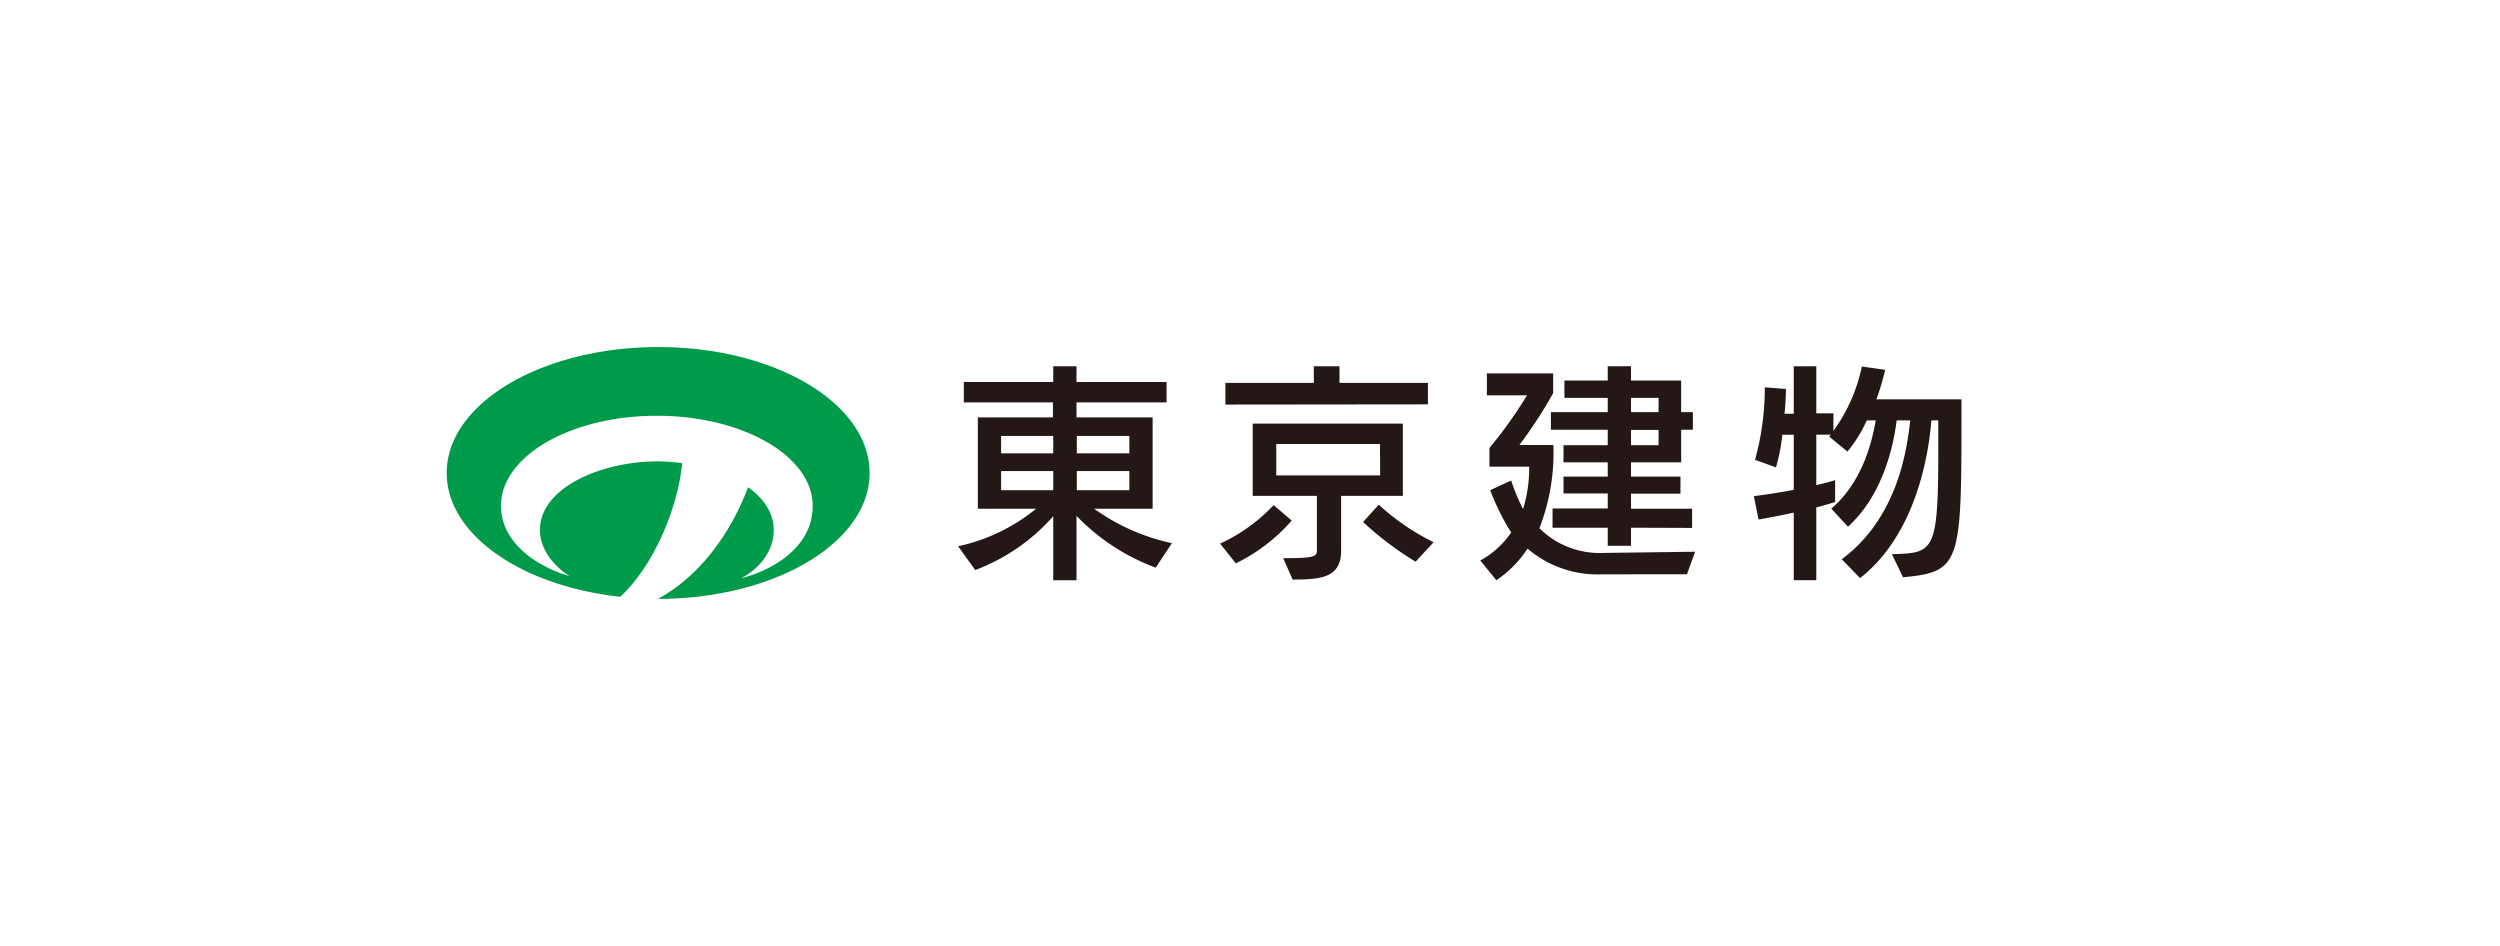 <svg id="レイヤー_1" data-name="レイヤー 1" xmlns="http://www.w3.org/2000/svg" viewBox="0 0 333 126"><defs><style>.cls-1{fill:#009a4b;}.cls-2{fill:#231815;}</style></defs><title>logo_tatemono</title><path class="cls-1" d="M87.7,46.23c-15.57,0-28.2,7.51-28.2,16.77,0,8.23,10,15.07,23.12,16.49,4.25-3.95,7.58-11.35,8.25-17.79a24.33,24.33,0,0,0-3.38-.24c-7.11,0-15.57,3.35-15.57,9.15,0,2.39,1.66,4.69,3.94,6.12-3.66-1-9.13-4.08-9.13-9.35,0-6.64,9.29-12,20.76-12s20.76,5.38,20.76,12c0,6.26-6.76,9-9.56,9.64,2.06-1,4.37-3.33,4.37-6.41,0-2.31-1.35-4.23-3.41-5.71-2.55,6.69-6.77,12-12,14.87h0c15.56,0,28.18-7.51,28.18-16.77S103.26,46.23,87.7,46.23Z"/><path class="cls-2" d="M153.94,75.61a28.17,28.17,0,0,1-10.55-6.9v8.58h-3.1V68.77a26.15,26.15,0,0,1-10.39,7.16l-2.28-3.17a24.55,24.55,0,0,0,10.39-5h-7.76V55.6h10v-2H128.38V50.88h11.91V48.79h3.1v2.09h12V53.6h-12v2h10.14V67.76h-7.79a27.57,27.57,0,0,0,10.36,4.59ZM140.29,58.07h-6.94v2.31h6.94Zm0,4.68h-6.94v2.54h6.94Zm10.14-4.68h-7v2.31h7Zm0,4.68h-7v2.54h7Z"/><path class="cls-2" d="M162.52,72.41a23.08,23.08,0,0,0,7.13-5.13l2.41,2.06a23.61,23.61,0,0,1-7.45,5.7Zm.7-18.52V51H175V48.79h3.42V51H190.2v2.86Zm15.42,12.16V73.3c0,3.55-2.43,3.9-6.46,3.9l-1.26-2.85c4,0,4.49-.19,4.49-1V66.05h-8.55V56.42h20v9.63Zm5.17-6.91H170v4.18h13.84Zm4.75,15.68a42.79,42.79,0,0,1-7-5.29l2.09-2.31a30.52,30.52,0,0,0,7.31,5Z"/><path class="cls-2" d="M213.42,76.5a14.38,14.38,0,0,1-9.95-3.42,15.18,15.18,0,0,1-4.15,4.21l-2.15-2.63a11.91,11.91,0,0,0,4.12-3.73,30.61,30.61,0,0,1-2.79-5.64L201.29,64a25,25,0,0,0,1.58,3.8,18.48,18.48,0,0,0,.82-5.64H198.4v-2.5a59.1,59.1,0,0,0,5-7h-5.35V49.74h8.83v2.63a62.21,62.21,0,0,1-4.49,6.9h4.52a27.78,27.78,0,0,1-1.86,11.09,11.36,11.36,0,0,0,8.48,3.29l12.26-.16-1.08,3Zm3.83-6.21V72.7h-3.1V70.29H206.8V67.73h7.35v-2h-5.89V63.48h5.89v-1.9h-5.89V59.3h5.89V57.24h-7.57V54.9h7.57V53h-5.77V50.69h5.77v-1.9h3.1v1.9h6.68V54.9h1.56v2.34h-1.56v4.34h-6.68v1.9h6.59v2.28h-6.59v2h8.14v2.56ZM220.92,53h-3.67V54.9h3.67Zm0,4.27h-3.67V59.3h3.67Z"/><path class="cls-2" d="M252,73.81c5.64-.13,6.18-.26,6.18-14.07V56h-.92c-.32,4.11-1.9,15.07-9.5,21l-2.44-2.51C252.73,69,254,60,254.44,56h-1.8c-.38,2.91-1.62,9.72-6.49,14.16l-2.22-2.41c4.15-3.55,5.41-8.87,5.92-11.75h-1.2a18,18,0,0,1-2.57,4.15l-2.44-2,.22-.25h-1.93v6.71a23.82,23.82,0,0,0,2.51-.66v2.91s-1.24.41-2.51.73v9.69h-3v-9c-1.3.28-3,.63-4.69.92l-.63-3.11c1.93-.25,3.93-.57,5.32-.85V57.91h-1.52a25.62,25.62,0,0,1-.85,4.34l-2.79-1a35.94,35.94,0,0,0,1.3-9.66v0l2.82.22s0,1.36-.19,3.3h1.23V48.79h3v6.27h2.28V57.4A22.41,22.41,0,0,0,248,48.82l3.1.44a30.16,30.16,0,0,1-1.17,3.93h11.34v2c0,19.83-.13,21-7.79,21.7Z"/></svg>